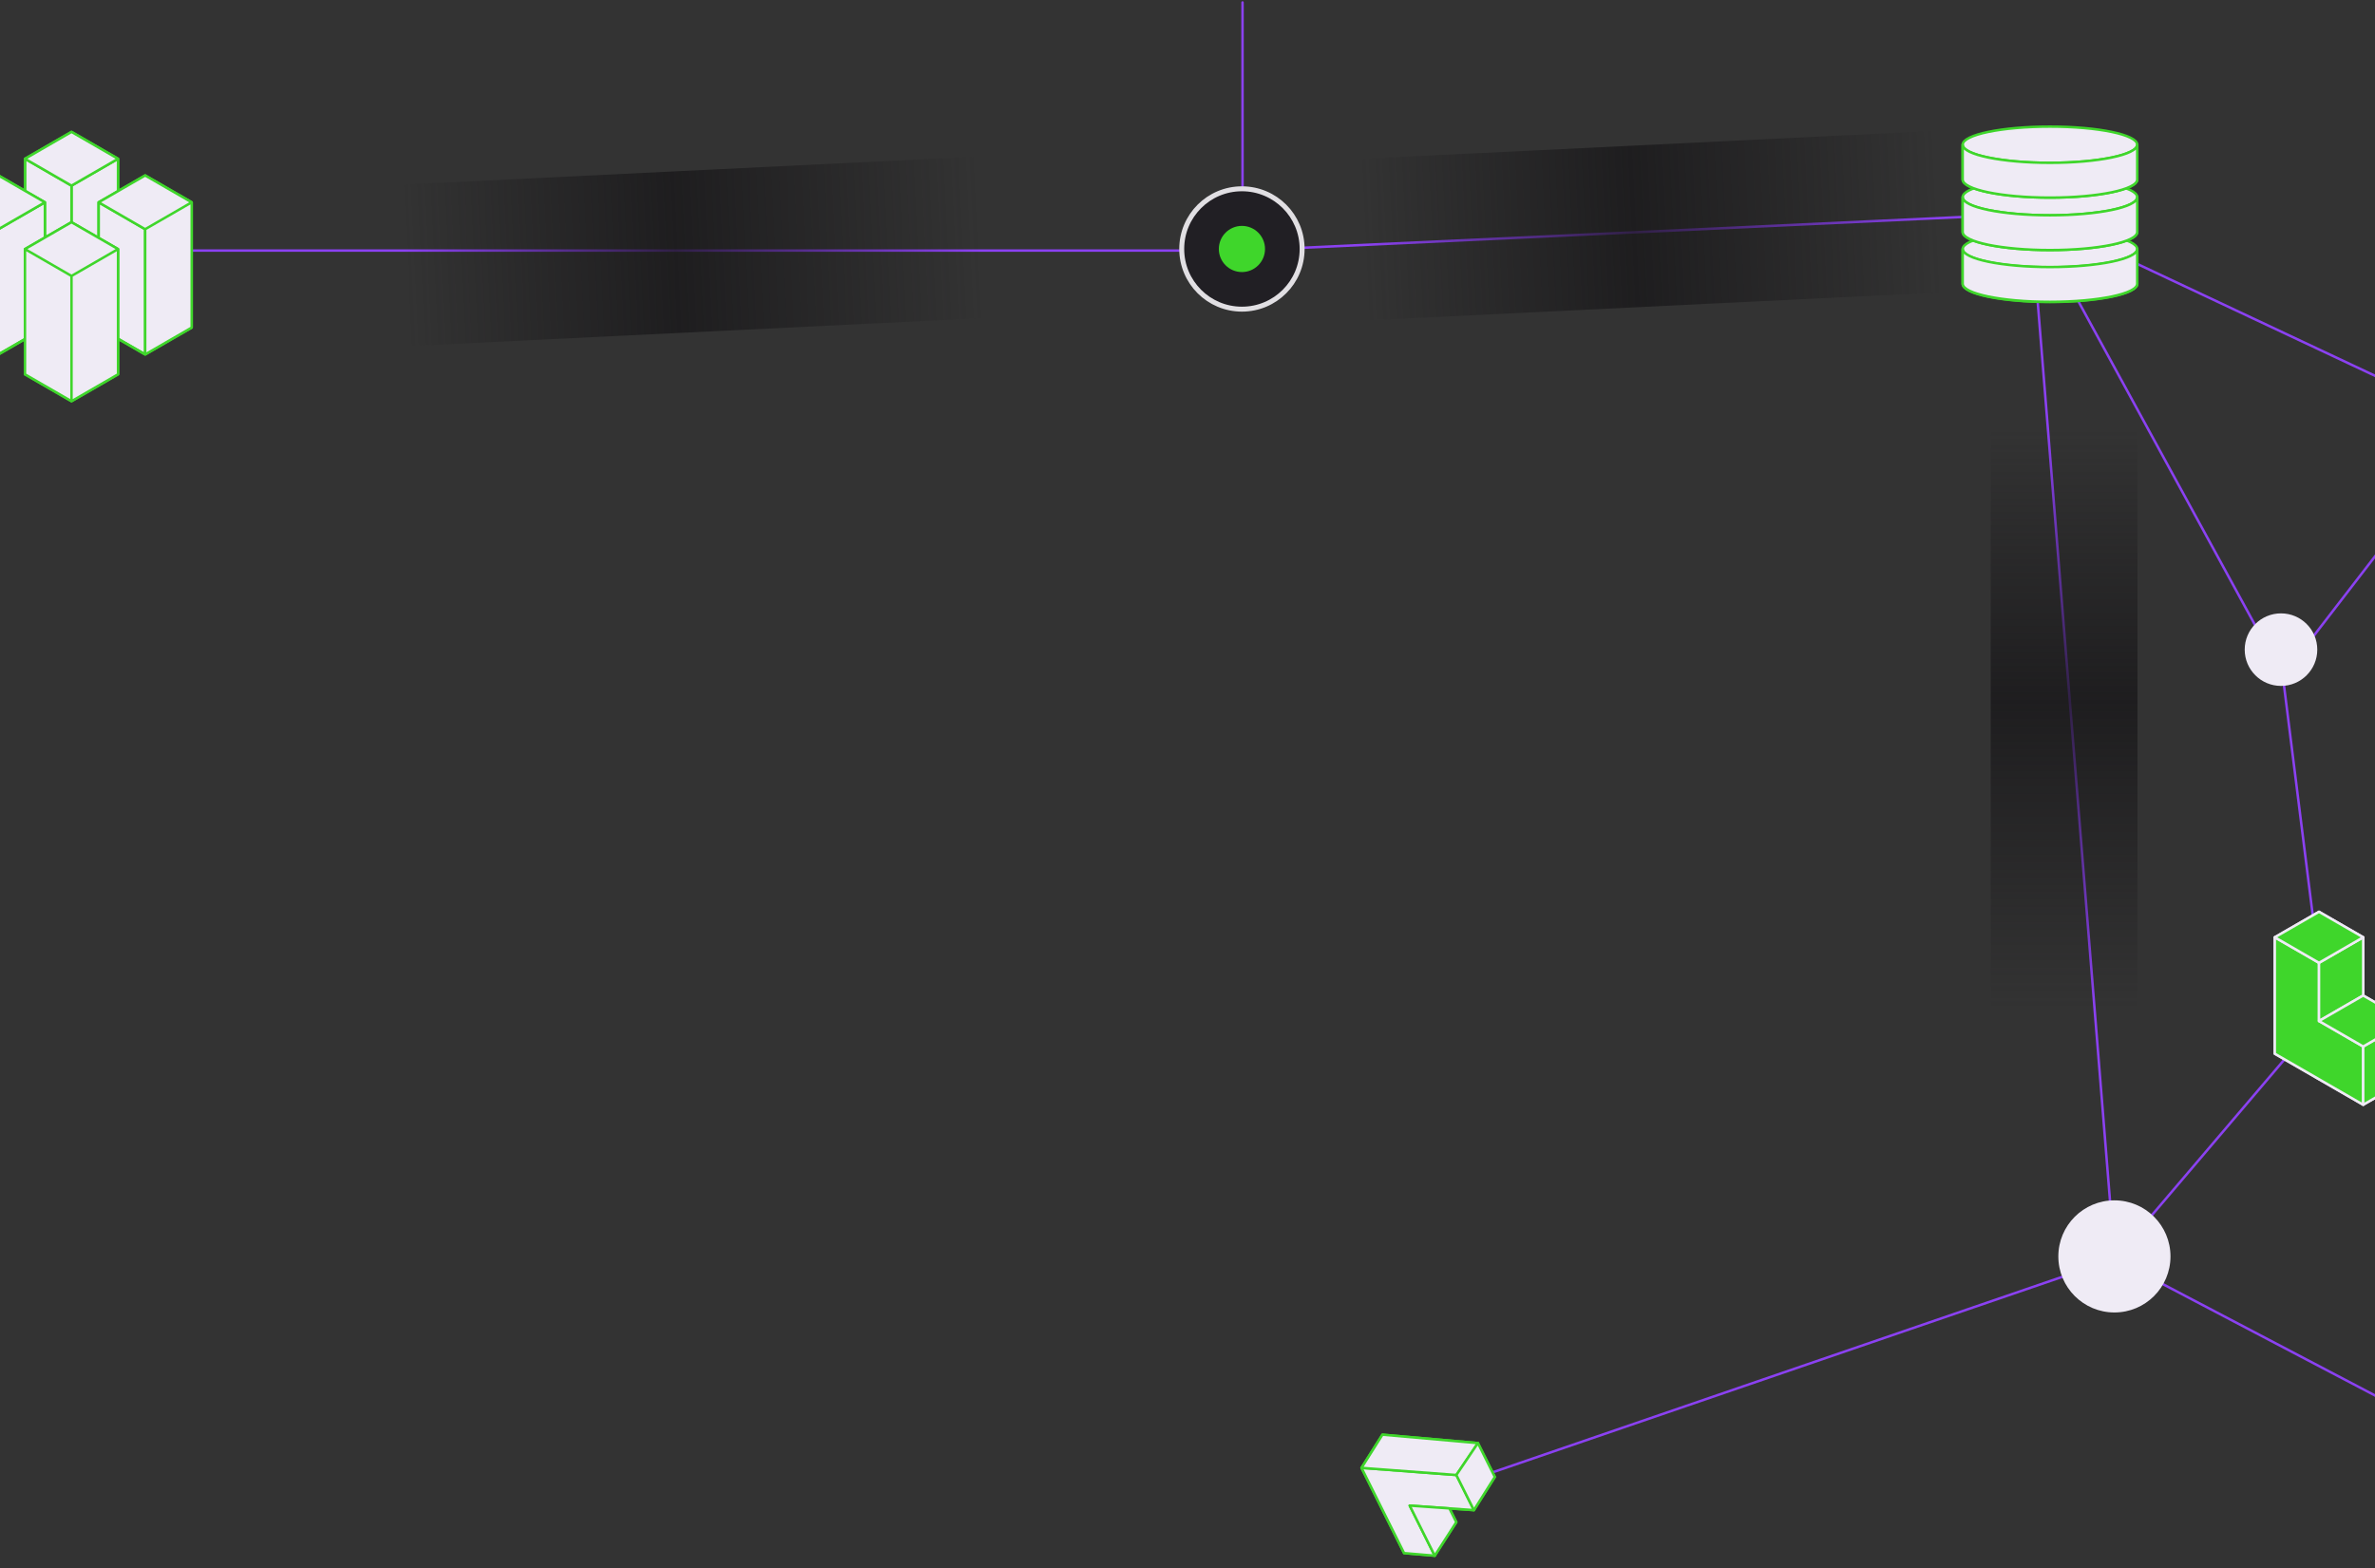 <svg width="1440" height="951" viewBox="0 0 1440 951" fill="none" xmlns="http://www.w3.org/2000/svg">
<rect x="0" y="0" width="1440" height="951" fill="#333333" stroke="none"/>
<path d="M43 151.957H753.367M753.367 151.957L1231.19 129.661M753.367 151.957V1.5M1231.19 129.661L1384.1 409.946M1231.19 129.661L1282.16 763.487M1231.19 129.661L1496.33 254.414C1499.22 255.775 1500.11 259.461 1498.16 261.991L1384.1 409.946M1384.1 409.946L1409.31 611.605C1409.48 612.997 1409.06 614.398 1408.15 615.466L1282.16 763.487M1282.16 763.487L855.303 909.999M1282.16 763.487L1537 897.259" stroke="#8B41F2" stroke-width="1.5" stroke-linecap="round" stroke-linejoin="round"/>
<circle cx="753" cy="151" r="36.5" fill="#211F24" stroke="#E1DFE3" stroke-width="3"/>
<path d="M1406.05 553L1432.84 568.466V603.767L1459.63 619.233V654.534L1432.84 670L1406.05 654.534L1379.25 639.067V568.466L1406.05 553Z" fill="#E4D7F5"/>
<path d="M1406.05 553L1432.84 568.466V603.767L1459.63 619.233V654.534L1432.84 670L1406.05 654.534L1379.25 639.067V568.466L1406.05 553Z" fill="#3FD62B"/>
<path d="M1432.84 568.466L1406.05 553L1379.25 568.466M1432.84 568.466L1406.05 583.933M1432.84 568.466V603.767M1379.25 568.466L1406.05 583.933M1379.25 568.466V639.067L1406.05 654.534L1432.84 670M1406.05 583.933V619.233M1406.05 619.233L1432.84 634.7M1406.05 619.233L1419.44 611.5L1432.84 603.767M1432.84 603.767L1459.63 619.233M1432.84 634.7L1459.63 619.233M1432.84 634.7V670M1459.63 619.233V654.534L1432.84 670" stroke="#EFEBF5" stroke-width="1.5" stroke-linecap="round" stroke-linejoin="round"/>
<path d="M1406.05 583.933L1379.25 568.466V639.067L1406.05 654.533L1432.84 670V634.7L1406.05 619.233V583.933Z" fill="#E4D7F5"/>
<path d="M1406.05 583.933L1379.25 568.466V639.067L1406.05 654.533L1432.84 670V634.7L1406.05 619.233V583.933Z" fill="#3FD62B"/>
<path d="M1406.05 583.933L1379.25 568.466V639.067L1406.05 654.533L1432.84 670V634.7L1406.05 619.233V583.933Z" stroke="#EFEBF5" stroke-width="1.5" stroke-linecap="round" stroke-linejoin="round"/>
<path d="M1432.84 568.466L1406.05 583.933V619.233L1419.44 611.5L1432.84 603.767V568.466Z" fill="#E4D7F5"/>
<path d="M1432.84 568.466L1406.05 583.933V619.233L1419.44 611.5L1432.84 603.767V568.466Z" fill="#3FD62B"/>
<path d="M1459.63 619.233L1432.84 634.7V670L1459.63 654.533V619.233Z" fill="#E4D7F5"/>
<path d="M1459.63 619.233L1432.84 634.7V670L1459.63 654.533V619.233Z" fill="#3FD62B"/>
<path d="M1432.84 568.466L1406.05 583.933V619.233L1419.44 611.5L1432.84 603.767V568.466Z" stroke="#EFEBF5" stroke-width="1.5" stroke-linecap="round" stroke-linejoin="round"/>
<path d="M1459.63 619.233L1432.84 634.7V670L1459.63 654.533V619.233Z" stroke="#EFEBF5" stroke-width="1.5" stroke-linecap="round" stroke-linejoin="round"/>
<path d="M1432.84 568.466L1406.05 553L1379.25 568.466L1406.05 583.933L1432.84 568.466Z" fill="#E4D7F5"/>
<path d="M1432.84 568.466L1406.05 553L1379.25 568.466L1406.05 583.933L1432.84 568.466Z" fill="#3FD62B"/>
<path d="M1406.05 619.233L1432.84 634.7L1459.63 619.233L1432.84 603.767L1419.44 611.5L1406.05 619.233Z" fill="#E4D7F5"/>
<path d="M1406.05 619.233L1432.84 634.7L1459.63 619.233L1432.84 603.767L1419.44 611.5L1406.05 619.233Z" fill="#3FD62B"/>
<path d="M1432.84 568.466L1406.05 553L1379.25 568.466L1406.05 583.933L1432.84 568.466Z" stroke="#EFEBF5" stroke-width="1.5" stroke-linecap="round" stroke-linejoin="round"/>
<path d="M1406.05 619.233L1432.84 634.7L1459.63 619.233L1432.84 603.767L1419.44 611.5L1406.05 619.233Z" stroke="#EFEBF5" stroke-width="1.5" stroke-linecap="round" stroke-linejoin="round"/>
<path d="M851.322 941.939L825.516 890.247L838.194 870.116L896.086 875.227L906.33 895.746L893.651 915.878L878.798 914.828L882.969 923.182L869.895 943.512L851.322 941.939Z" fill="#EFEBF5"/>
<path d="M825.516 890.247L851.322 941.939L869.895 943.512M825.516 890.247L883.014 894.57M825.516 890.247L838.194 870.116L896.086 875.227M869.895 943.512L854.726 913.128L878.798 914.828M869.895 943.512L882.969 923.182L878.798 914.828M893.651 915.878L883.014 894.57M893.651 915.878L878.798 914.828M893.651 915.878L906.33 895.746L896.086 875.227M883.014 894.57L896.086 875.227" stroke="#3FD62B" stroke-width="1.5" stroke-linecap="round" stroke-linejoin="round"/>
<path d="M825.516 890.247L851.322 941.939L869.895 943.511L854.726 913.128L878.798 914.828L893.651 915.877L883.014 894.569L825.516 890.247Z" fill="#EFEBF5" stroke="#3FD62B" stroke-width="1.5" stroke-linecap="round" stroke-linejoin="round"/>
<path d="M825.516 890.247L883.014 894.57L896.086 875.227L838.194 870.116L825.516 890.247Z" fill="#EFEBF5" stroke="#3FD62B" stroke-width="1.5" stroke-linecap="round" stroke-linejoin="round"/>
<path d="M854.727 913.128L869.895 943.512L882.969 923.183L878.799 914.829L854.727 913.128Z" fill="#EFEBF5"/>
<path d="M883.014 894.57L893.652 915.878L906.33 895.746L896.087 875.227L883.014 894.57Z" fill="#EFEBF5"/>
<path d="M854.727 913.128L869.895 943.512L882.969 923.183L878.799 914.829L854.727 913.128Z" stroke="#3FD62B" stroke-width="1.5" stroke-linecap="round" stroke-linejoin="round"/>
<path d="M883.014 894.57L893.652 915.878L906.33 895.746L896.087 875.227L883.014 894.57Z" stroke="#3FD62B" stroke-width="1.5" stroke-linecap="round" stroke-linejoin="round"/>
<path d="M1295.85 172.183C1295.85 178.248 1272.15 183.164 1242.92 183.164C1213.69 183.164 1190 178.248 1190 172.183L1190 151.084C1190 145.02 1213.69 140.104 1242.92 140.104C1272.15 140.104 1295.85 145.02 1295.85 151.084L1295.85 172.183Z" fill="#EFEBF5"/>
<path d="M1295.85 151.084C1295.85 145.02 1272.15 140.104 1242.92 140.104C1213.69 140.104 1190 145.02 1190 151.084M1295.85 151.084C1295.85 157.148 1272.15 162.064 1242.92 162.064C1213.69 162.064 1190 157.148 1190 151.084M1295.85 151.084L1295.85 172.183C1295.85 178.248 1272.15 183.164 1242.92 183.164C1213.69 183.164 1190 178.248 1190 172.183L1190 151.084" stroke="#3FD62B" stroke-width="1.5" stroke-linecap="round" stroke-linejoin="round"/>
<path d="M1242.92 183.058C1272.15 183.058 1295.85 178.142 1295.85 172.077L1295.85 150.978C1295.85 157.042 1272.15 161.958 1242.92 161.958C1213.69 161.958 1190 157.042 1190 150.978L1190 172.077C1190 178.142 1213.69 183.058 1242.92 183.058Z" fill="#EFEBF5" stroke="#3FD62B" stroke-width="1.5" stroke-linecap="round" stroke-linejoin="round"/>
<path d="M1295.85 140.684C1295.85 146.749 1272.15 151.665 1242.92 151.665C1213.69 151.665 1190 146.749 1190 140.684L1190 119.585C1190 113.521 1213.69 108.605 1242.92 108.605C1272.15 108.605 1295.85 113.521 1295.85 119.585L1295.85 140.684Z" fill="#EFEBF5"/>
<path d="M1295.85 119.585C1295.85 113.521 1272.15 108.605 1242.92 108.605C1213.69 108.605 1190 113.521 1190 119.585M1295.85 119.585C1295.85 125.649 1272.15 130.565 1242.92 130.565C1213.69 130.565 1190 125.649 1190 119.585M1295.85 119.585L1295.85 140.684C1295.85 146.749 1272.15 151.665 1242.92 151.665C1213.69 151.665 1190 146.749 1190 140.684L1190 119.585" stroke="#3FD62B" stroke-width="1.5" stroke-linecap="round" stroke-linejoin="round"/>
<path d="M1242.92 151.665C1272.15 151.665 1295.85 146.749 1295.85 140.684L1295.85 119.585C1295.85 125.649 1272.15 130.565 1242.92 130.565C1213.69 130.565 1190 125.649 1190 119.585L1190 140.684C1190 146.749 1213.69 151.665 1242.92 151.665Z" fill="#EFEBF5" stroke="#3FD62B" stroke-width="1.5" stroke-linecap="round" stroke-linejoin="round"/>
<path d="M1295.85 108.867C1295.85 114.931 1272.15 119.847 1242.92 119.847C1213.69 119.847 1190 114.931 1190 108.867L1190 87.768C1190 81.704 1213.69 76.788 1242.92 76.788C1272.15 76.788 1295.85 81.704 1295.85 87.768L1295.85 108.867Z" fill="#EFEBF5"/>
<path d="M1295.85 87.768C1295.85 81.704 1272.15 76.788 1242.92 76.788C1213.69 76.788 1190 81.704 1190 87.768M1295.85 87.768C1295.85 93.832 1272.15 98.748 1242.92 98.748C1213.69 98.748 1190 93.832 1190 87.768M1295.85 87.768L1295.85 108.867C1295.85 114.931 1272.15 119.847 1242.92 119.847C1213.69 119.847 1190 114.931 1190 108.867L1190 87.768" stroke="#3FD62B" stroke-width="1.5" stroke-linecap="round" stroke-linejoin="round"/>
<path d="M1242.92 119.847C1272.15 119.847 1295.85 114.931 1295.85 108.867L1295.85 87.768C1295.85 93.832 1272.15 98.748 1242.92 98.748C1213.69 98.748 1190 93.832 1190 87.768L1190 108.867C1190 114.931 1213.69 119.847 1242.92 119.847Z" fill="#EFEBF5" stroke="#3FD62B" stroke-width="1.5" stroke-linecap="round" stroke-linejoin="round"/>
<path fill-rule="evenodd" clip-rule="evenodd" d="M27.237 122.706L15.137 115.717L-0.981 106.406L-29.199 122.706V198.664L-0.981 214.964V139.006L27.237 122.706Z" fill="#EFEBF5"/>
<path d="M116.235 198.664V122.706L88.017 139.006V214.964L116.235 198.664Z" fill="#EFEBF5"/>
<path fill-rule="evenodd" clip-rule="evenodd" d="M71.573 151.068L59.799 144.267L52.384 139.984L43.355 134.768L34.325 139.984L27.237 144.079L15.137 151.068V205.653V227.026L43.355 243.326V167.368L71.573 151.068Z" fill="#EFEBF5"/>
<path d="M71.573 227.026V205.465V151.068L43.355 167.368V243.326L71.573 227.026Z" fill="#EFEBF5"/>
<path fill-rule="evenodd" clip-rule="evenodd" d="M43.355 80L71.573 96.3L43.355 112.6L15.137 96.3L43.355 80Z" fill="#EFEBF5"/>
<path fill-rule="evenodd" clip-rule="evenodd" d="M88.017 106.406L116.235 122.706L88.017 139.006L59.799 122.706L71.573 115.905L88.017 106.406Z" fill="#EFEBF5"/>
<path d="M88.017 214.964V139.006L59.799 122.706V135.701V144.267L71.573 151.068V205.465L88.017 214.964Z" fill="#EFEBF5"/>
<path d="M71.573 96.3L43.355 112.6V134.768L52.384 139.984L59.799 144.267V135.701V122.706L71.573 115.905V96.3Z" fill="#EFEBF5"/>
<path d="M43.355 112.6L15.137 96.3V115.717L27.237 122.706V135.889V144.079L34.325 139.984L43.355 134.768V112.6Z" fill="#EFEBF5"/>
<path d="M27.237 122.706L-0.981 139.006V214.964L15.137 205.653V151.068L27.237 144.079V135.889V122.706Z" fill="#EFEBF5"/>
<path d="M71.573 96.3L43.355 80L15.137 96.3M71.573 96.3L43.355 112.6M71.573 96.3V115.905M15.137 96.3L43.355 112.6M15.137 96.3V115.717M43.355 112.6V134.768M27.237 122.706L-0.981 139.006M27.237 122.706V135.889V144.079M27.237 122.706L15.137 115.717M-0.981 214.964L-29.199 198.664V122.706M-0.981 214.964V139.006M-0.981 214.964L15.137 205.653M-29.199 122.706L-0.981 106.406L15.137 115.717M-29.199 122.706L-0.981 139.006M116.235 122.706L88.017 106.406L71.573 115.905M116.235 122.706V198.664L88.017 214.964M116.235 122.706L88.017 139.006M88.017 214.964V139.006M88.017 214.964L71.573 205.465M59.799 122.706L88.017 139.006M59.799 122.706V135.701V144.267M59.799 122.706L71.573 115.905M43.355 134.768L52.384 139.984L59.799 144.267M43.355 134.768L34.325 139.984L27.237 144.079M71.573 151.068L43.355 167.368M71.573 151.068V205.465M71.573 151.068L59.799 144.267M43.355 243.326L71.573 227.026V205.465M43.355 243.326L15.137 227.026V205.653M43.355 243.326V167.368M15.137 151.068L43.355 167.368M15.137 151.068V205.653M15.137 151.068L27.237 144.079" stroke="#3FD62B" stroke-width="1.5" stroke-linecap="round" stroke-linejoin="round"/>
<path fill-rule="evenodd" clip-rule="evenodd" d="M27.237 122.706L15.137 115.717L-0.981 106.406L-29.199 122.706V198.664L-0.981 214.964V139.006L27.237 122.706Z" fill="#EFEBF5"/>
<path d="M116.235 198.664V122.706L88.017 139.006V214.964L116.235 198.664Z" fill="#EFEBF5"/>
<path fill-rule="evenodd" clip-rule="evenodd" d="M71.573 151.068L59.799 144.267L52.384 139.984L43.355 134.768L34.325 139.984L27.237 144.079L15.137 151.068V205.653V227.026L43.355 243.326V167.368L71.573 151.068Z" fill="#EFEBF5"/>
<path d="M71.573 227.026V205.465V151.068L43.355 167.368V243.326L71.573 227.026Z" fill="#EFEBF5"/>
<path fill-rule="evenodd" clip-rule="evenodd" d="M43.355 80L71.573 96.3L43.355 112.6L15.137 96.3L43.355 80Z" fill="#EFEBF5"/>
<path fill-rule="evenodd" clip-rule="evenodd" d="M88.017 106.406L116.235 122.706L88.017 139.006L59.799 122.706L71.573 115.905L88.017 106.406Z" fill="#EFEBF5"/>
<path d="M71.573 96.3L43.355 80L15.137 96.3M71.573 96.3L43.355 112.6M71.573 96.3V115.905M15.137 96.3L43.355 112.6M15.137 96.3V115.717M43.355 112.6V134.768M27.237 122.706L-0.981 139.006M27.237 122.706V135.889V144.079M27.237 122.706L15.137 115.717M-0.981 214.964L-29.199 198.664V122.706M-0.981 214.964V139.006M-0.981 214.964L15.137 205.653M-29.199 122.706L-0.981 106.406L15.137 115.717M-29.199 122.706L-0.981 139.006M116.235 122.706L88.017 106.406L71.573 115.905M116.235 122.706V198.664L88.017 214.964M116.235 122.706L88.017 139.006M88.017 214.964V139.006M88.017 214.964L71.573 205.465M59.799 122.706L88.017 139.006M59.799 122.706V135.701V144.267M59.799 122.706L71.573 115.905M43.355 134.768L52.384 139.984L59.799 144.267M43.355 134.768L34.325 139.984L27.237 144.079M71.573 151.068L43.355 167.368M71.573 151.068V205.465M71.573 151.068L59.799 144.267M43.355 243.326L71.573 227.026V205.465M43.355 243.326L15.137 227.026V205.653M43.355 243.326V167.368M15.137 151.068L43.355 167.368M15.137 151.068V205.653M15.137 151.068L27.237 144.079" stroke="#3FD62B" stroke-width="1.5" stroke-linecap="round" stroke-linejoin="round"/>
<circle cx="1282" cy="762" r="34" fill="#EFEBF5"/>
<circle cx="1383" cy="394" r="22" fill="#EFEBF5"/>
<rect x="1207" y="260" width="89" height="352" fill="url(#paint0_linear_2105_722)"/>
<rect x="828.609" y="194.299" width="98" height="349.893" transform="rotate(-92.786 828.609 194.299)" fill="url(#paint1_linear_2105_722)"/>
<rect x="247.762" y="209.892" width="98" height="349.893" transform="rotate(-92.786 247.762 209.892)" fill="url(#paint2_linear_2105_722)"/>
<circle cx="753" cy="151" r="14" fill="#3FD62B"/>
<defs>
<linearGradient id="paint0_linear_2105_722" x1="1251.5" y1="260" x2="1251.5" y2="612" gradientUnits="userSpaceOnUse">
<stop stop-color="#19181A" stop-opacity="0"/>
<stop offset="0.47" stop-color="#19181A" stop-opacity="0.8"/>
<stop offset="1" stop-color="#19181A" stop-opacity="0"/>
</linearGradient>
<linearGradient id="paint1_linear_2105_722" x1="877.609" y1="194.299" x2="877.609" y2="544.192" gradientUnits="userSpaceOnUse">
<stop stop-color="#19181A" stop-opacity="0"/>
<stop offset="0.47" stop-color="#19181A" stop-opacity="0.8"/>
<stop offset="1" stop-color="#19181A" stop-opacity="0"/>
</linearGradient>
<linearGradient id="paint2_linear_2105_722" x1="296.762" y1="209.892" x2="296.762" y2="559.784" gradientUnits="userSpaceOnUse">
<stop stop-color="#19181A" stop-opacity="0"/>
<stop offset="0.47" stop-color="#19181A" stop-opacity="0.8"/>
<stop offset="1" stop-color="#19181A" stop-opacity="0"/>
</linearGradient>
</defs>
</svg>
